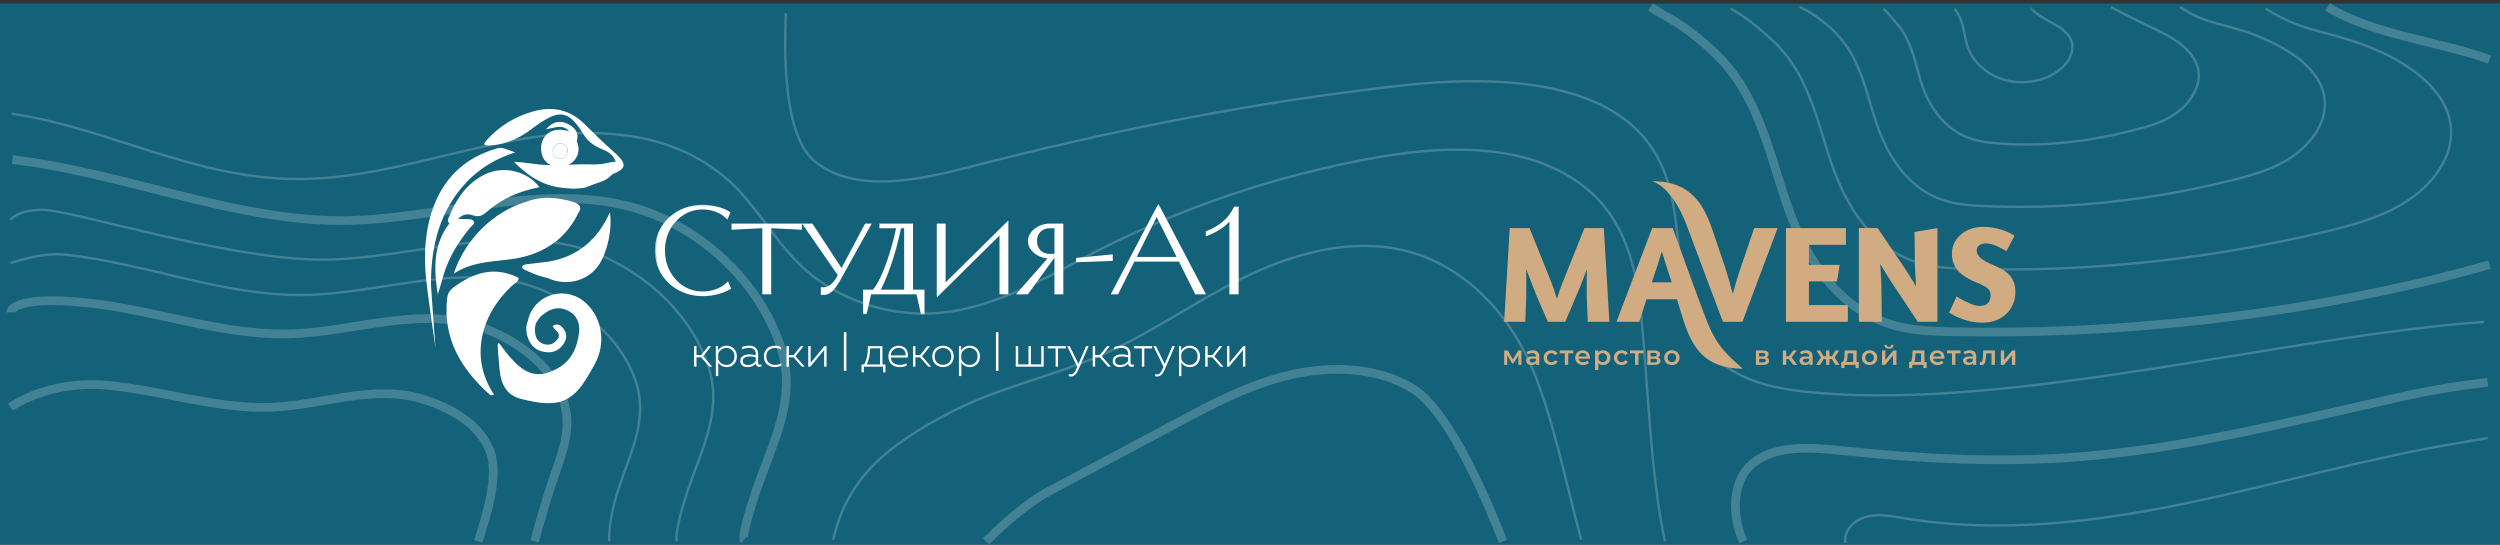 <?xml version="1.0" encoding="UTF-8"?> <svg xmlns="http://www.w3.org/2000/svg" width="716" height="156" viewBox="0 0 716 156" fill="none"><rect x="0" y="0" width="716" height="156" fill="#333333" stroke="none"/><rect y="1" width="716" height="155" fill="#14617A"></rect><path d="M225.07 3.822C224.61 14.815 224.223 39.013 233.558 46.391C244.817 55.301 262.425 51.762 276.959 47.998C317.66 37.457 359.194 29.2 401.302 24.506C427.555 21.57 459.812 22.473 473.168 42.426C486.036 61.651 474.805 90.94 494.538 105.07C501.547 110.089 510.968 111.695 519.987 112.473C576.917 117.493 654.391 96.253 711.436 92.187" stroke="white" stroke-opacity="0.2" stroke-width="0.7" stroke-miterlimit="10"></path><path d="M476.854 155.044C472.661 135.895 472.019 110.365 470.094 90.94C468.859 78.19 466.073 64.662 455.963 55.401C440.452 41.196 416.525 41.347 395.988 44.81C365.082 50.031 335.411 60.371 308.698 74.752C298.099 80.474 287.213 86.171 275.092 88.731C260.672 91.768 245.593 88.279 234.19 80.097C224.567 73.195 219.512 63.106 211.814 54.799C203.8 46.165 193 40.794 180.448 38.962C147.014 34.043 116.682 51.863 83.65 51.26C55.042 50.758 31.029 36.704 3.34 32.562" stroke="white" stroke-opacity="0.2" stroke-width="0.7" stroke-miterlimit="10"></path><path d="M452.875 154.589C448.768 139.706 444.415 117.318 437.779 103.163C431.144 88.983 418.966 75.731 402.048 71.716C386.508 68.026 369.906 72.744 355.889 79.671C341.872 86.573 329.32 95.684 314.901 101.908C300.97 107.931 285.488 111.144 272.161 118.121C254.18 127.533 242.76 136.619 238.624 154.589" stroke="white" stroke-opacity="0.2" stroke-width="0.7" stroke-miterlimit="10"></path><path d="M430.46 155.044C426.151 144.152 415.32 117.819 404.491 111.218C394.553 105.17 381.283 104.643 369.593 107.353C357.902 110.064 347.361 115.636 337.049 121.157C324.698 127.733 312.376 134.308 300.025 140.909C294.309 143.946 286.779 150.602 282.413 155.044" stroke="white" stroke-opacity="0.2" stroke-width="2.5" stroke-miterlimit="10"></path><path d="M666.605 2C679.638 9.953 698.237 11.761 713 17.031M713 75.789C713 75.789 702.353 78.868 691.409 81.378C648.295 91.291 603.573 95.884 558.994 95.006C553.508 94.906 547.907 94.705 542.679 93.249C525.646 88.606 516.484 72.619 511.457 57.661C506.43 42.702 503.127 26.389 490.949 14.995C481.786 6.436 477.535 5.188 472.685 2" stroke="white" stroke-opacity="0.2" stroke-width="2.5" stroke-miterlimit="10"></path><path d="M648.881 2.456C658.963 8.931 665.586 8.595 677.133 12.912C687.014 16.601 697.038 22.775 700.629 31.308C701.404 33.14 701.864 35.073 701.979 37.106C702.41 45.187 696.694 52.867 689.226 57.686C682.16 62.228 673.629 64.563 665.184 66.545C631.894 74.376 597.225 78.09 562.814 76.986C558.391 76.835 553.938 76.559 549.716 75.329C536.073 71.389 528.547 58.665 524.468 46.618C521.481 37.783 519.384 28.322 514.616 20.265C512.921 17.379 510.882 14.694 508.355 12.259C501.174 5.282 495.621 2.456 495.621 2.456" stroke="white" stroke-opacity="0.2" stroke-width="0.7" stroke-miterlimit="10"></path><path d="M624.381 2C631.447 6.969 637.983 6.863 646.342 10.226C653.954 13.288 661.91 17.931 664.782 24.632C665.385 26.062 665.759 27.568 665.845 29.149C666.161 35.449 661.709 41.498 655.878 45.287C650.909 48.5 644.906 50.231 638.96 51.687C615.522 57.46 590.906 60.245 566.635 58.94C563.303 58.765 559.942 58.388 556.782 57.409C546.557 54.172 540.611 44.735 537.509 35.575C535.24 28.899 533.804 21.796 530.357 15.647C529.122 13.463 527.657 11.405 525.819 9.523C520.62 4.152 515.431 2 515.431 2" stroke="white" stroke-opacity="0.2" stroke-width="0.7" stroke-miterlimit="10"></path><path d="M604.571 2C604.571 2 610.466 5.182 615.607 7.566C620.95 10.025 626.838 13.112 628.964 17.981C629.423 19.01 629.682 20.115 629.711 21.219C629.912 25.736 626.723 30.154 622.53 32.914C619.629 34.822 616.182 35.926 612.706 36.855C599.12 40.544 584.529 42.301 570.426 40.92C568.156 40.695 565.916 40.268 563.819 39.49C556.983 36.98 552.675 30.781 550.549 24.532C549.027 20.039 548.222 15.246 546.097 11.029C545.321 9.523 544.402 8.118 543.282 6.788C540.065 2.998 539.41 2.455 539.41 2.455" stroke="white" stroke-opacity="0.2" stroke-width="0.7" stroke-miterlimit="10"></path><path d="M581.887 2.456C581.887 2.456 581.054 2.446 584.816 4.88C587.832 6.813 591.71 8.243 593.089 11.305C594.554 14.568 592.313 18.357 589.154 20.541C585.017 23.377 579.244 24.306 574.217 22.9C569.191 21.52 565.083 17.881 563.561 13.463C562.757 11.154 562.642 8.67 561.809 6.361C560.66 3.199 559.74 2.456 559.74 2.456" stroke="white" stroke-opacity="0.2" stroke-width="0.7" stroke-miterlimit="10"></path><path d="M712.479 109.496C712.479 109.496 701.375 110.616 688.765 113.402C657.313 120.404 625.947 128.661 593.605 130.97C571.631 132.551 549.514 131.347 527.656 129.063C518.895 128.134 508.9 127.356 502.293 132.476C495.744 137.546 496.024 147.967 499.27 155.045" stroke="white" stroke-opacity="0.2" stroke-width="2.5" stroke-miterlimit="10"></path><path d="M712.478 125.438C712.478 125.438 711.141 125.725 705.11 126.704C678.339 131.071 652.431 138.701 625.948 144.172C599.465 149.643 571.776 152.906 545.034 148.363C540.984 147.685 536.532 146.857 532.913 148.589C527.714 151.074 528.462 155.5 528.462 155.5" stroke="white" stroke-opacity="0.2" stroke-width="0.7" stroke-miterlimit="10"></path><path d="M213.08 154.589C213.08 154.589 212.072 153.784 216.667 140.307C221.694 125.625 228.703 113.603 223.216 98.218C218.219 84.163 207.332 71.69 192.913 64.035C162.782 48.048 127.74 63.784 95.57 63.157C65.238 62.58 33.681 49.14 3.521 45.727" stroke="white" stroke-opacity="0.2" stroke-width="2.5" stroke-miterlimit="10"></path><path d="M193.793 155.044C193.793 155.044 193 152.278 196.992 140.432C201.329 127.632 207.333 116.991 202.45 103.639C197.854 91.241 187.686 80.75 174.846 74.4C148.708 61.425 118.865 74.626 91.204 74.35C64.52 74.074 20.21 60.095 12.387 60.095C4.564 60.095 3 63.036 3 63.036" stroke="white" stroke-opacity="0.2" stroke-width="0.7" stroke-miterlimit="10"></path><path d="M174.505 155.045C174.505 155.045 173.928 149.693 177.317 139.478C180.965 128.561 185.992 119.275 181.655 108.006C177.547 97.264 168.011 88.781 156.78 83.712C134.692 73.748 109.99 84.213 86.81 84.49C63.803 84.741 41.599 75.379 18.621 72.92C11.862 72.196 3 75.334 3 75.334" stroke="white" stroke-opacity="0.2" stroke-width="0.7" stroke-miterlimit="10"></path><path d="M153.132 155.044C153.132 155.044 154.855 148.187 157.641 139.579C160.6 130.544 164.592 122.613 160.887 113.402C157.21 104.291 148.421 97.816 138.741 94.052C120.732 87.049 101.142 95.306 82.472 95.633C63.112 95.984 44.27 88.731 24.91 86.723C3.081 84.439 3 89.454 3 89.454" stroke="white" stroke-opacity="0.2" stroke-width="2.5" stroke-miterlimit="10"></path><path d="M136.972 155.044C139.241 147.867 143.252 135.789 140.122 128.611C136.876 121.157 128.862 116.64 120.705 114.205C106.889 110.089 92.297 115.987 78.108 116.615C62.367 117.292 46.943 111.921 31.174 110.39C13.768 108.659 3 116.615 3 116.615" stroke="white" stroke-opacity="0.2" stroke-width="2.5" stroke-miterlimit="10"></path><g clip-path="url(#clip0_2104_168)"><mask id="mask0_2104_168" style="mask-type:luminance" maskUnits="userSpaceOnUse" x="111" y="26" width="247" height="107"><path d="M358 26H111V133H358V26Z" fill="white"></path></mask><g mask="url(#mask0_2104_168)"><path d="M201.275 84.409C198.81 84.409 196.552 83.853 194.501 82.742C192.473 81.63 190.872 80.114 189.697 78.192C188.544 76.248 187.968 74.095 187.968 71.733C187.968 69.372 188.544 67.23 189.697 65.309C190.872 63.364 192.473 61.836 194.501 60.725C196.552 59.614 198.81 59.058 201.275 59.058C202.612 59.058 203.948 59.232 205.285 59.579C206.621 59.903 207.762 60.366 208.706 60.968L208.188 62.184C207.335 61.35 206.31 60.713 205.112 60.274C203.913 59.811 202.635 59.579 201.275 59.579C199.178 59.579 197.277 60.123 195.572 61.211C193.867 62.276 192.519 63.735 191.528 65.587C190.537 67.439 190.042 69.488 190.042 71.733C190.042 73.979 190.537 76.028 191.528 77.88C192.519 79.732 193.867 81.202 195.572 82.29C197.277 83.355 199.178 83.888 201.275 83.888C202.658 83.888 203.971 83.656 205.215 83.193C206.483 82.73 207.531 82.093 208.361 81.283L208.879 82.499C207.934 83.077 206.771 83.54 205.388 83.888C204.029 84.235 202.658 84.409 201.275 84.409ZM220.459 83.888H218.731V64.962H217.867L209.917 65.379V64.441H229.273V65.379L221.323 64.962H220.459V83.888ZM248.004 64.441H248.972L240.504 79.686C239.652 81.237 238.869 82.36 238.155 83.054C237.463 83.726 236.725 84.061 235.942 84.061H235.493V82.672H235.942C236.633 82.672 237.336 82.406 238.05 81.873C238.788 81.341 239.433 80.566 239.986 79.547L240.401 78.748L230.481 64.441H232.451L241.058 77.567L248.004 64.441ZM261.085 83.367H264.369V89.618H264.093L262.814 83.888H249.162L247.883 89.618H247.606V83.367H250.198C250.866 82.672 251.615 81.468 252.445 79.755C253.274 78.042 254.104 75.912 254.934 73.365C255.763 70.819 256.5 68.017 257.145 64.962H252.272V64.441H261.085V83.367ZM259.357 83.367V64.962H257.733C256.834 69.245 255.786 73.053 254.588 76.387C253.39 79.697 252.387 82.024 251.581 83.367H259.357ZM286.662 66.49L268.689 84.235V64.441H270.417V81.839L288.391 64.094V83.888H286.662V66.49ZM291.864 83.888L300.884 73.643H300.677C299.663 73.643 298.707 73.435 297.807 73.018C296.909 72.602 296.183 72.046 295.63 71.351C295.077 70.634 294.801 69.858 294.801 69.025C294.801 68.215 295.077 67.462 295.63 66.767C296.183 66.05 296.909 65.483 297.807 65.066C298.707 64.649 299.663 64.441 300.677 64.441H304.133V83.888H302.405V64.962H300.677C299.479 64.962 298.499 65.332 297.739 66.073C296.979 66.814 296.598 67.797 296.598 69.025C296.598 70.275 296.979 71.27 297.739 72.011C298.499 72.752 299.479 73.122 300.677 73.122H301.991L294.179 83.888H291.864ZM318.289 74.338L308.611 74.685V74.234L318.289 73.296V74.338ZM344.715 83.888H342.572L337.907 74.511H324.634L319.968 83.888H318.792L331.754 59.232L344.715 83.888ZM331.27 61.246L324.91 73.991H337.629L331.27 61.246ZM352.5 62.357C351.74 63.399 350.737 64.337 349.493 65.17C348.272 65.98 347.028 66.617 345.76 67.08V66.524C347.35 65.946 348.848 65.089 350.253 63.954C351.681 62.82 352.833 61.362 353.709 59.579H354.401V83.888H352.5V62.357Z" fill="white"></path><mask id="mask1_2104_168" style="mask-type:luminance" maskUnits="userSpaceOnUse" x="187" y="58" width="168" height="33"><path d="M354.929 58.306H187.531V90.062H354.929V58.306Z" fill="white"></path><path d="M201.275 84.409C198.81 84.409 196.552 83.853 194.501 82.742C192.473 81.63 190.872 80.114 189.697 78.192C188.544 76.248 187.968 74.095 187.968 71.733C187.968 69.372 188.544 67.23 189.697 65.309C190.872 63.364 192.473 61.836 194.501 60.725C196.552 59.614 198.81 59.058 201.275 59.058C202.612 59.058 203.948 59.232 205.285 59.579C206.621 59.903 207.762 60.366 208.706 60.968L208.188 62.184C207.335 61.35 206.31 60.713 205.112 60.274C203.913 59.811 202.635 59.579 201.275 59.579C199.178 59.579 197.277 60.123 195.572 61.211C193.867 62.276 192.519 63.735 191.528 65.587C190.537 67.439 190.042 69.488 190.042 71.733C190.042 73.979 190.537 76.028 191.528 77.88C192.519 79.732 193.867 81.202 195.572 82.29C197.277 83.355 199.178 83.888 201.275 83.888C202.658 83.888 203.971 83.656 205.215 83.193C206.483 82.73 207.531 82.093 208.361 81.283L208.879 82.499C207.934 83.077 206.771 83.54 205.388 83.888C204.029 84.235 202.658 84.409 201.275 84.409ZM220.459 83.888H218.731V64.962H217.867L209.917 65.379V64.441H229.273V65.379L221.323 64.962H220.459V83.888ZM248.004 64.441H248.972L240.504 79.686C239.652 81.237 238.869 82.36 238.155 83.054C237.463 83.726 236.725 84.061 235.942 84.061H235.493V82.672H235.942C236.633 82.672 237.336 82.406 238.05 81.873C238.788 81.341 239.433 80.566 239.986 79.547L240.401 78.748L230.481 64.441H232.451L241.058 77.567L248.004 64.441ZM261.085 83.367H264.369V89.618H264.093L262.814 83.888H249.162L247.883 89.618H247.606V83.367H250.198C250.866 82.672 251.615 81.468 252.445 79.755C253.274 78.042 254.104 75.912 254.934 73.365C255.763 70.819 256.5 68.017 257.145 64.962H252.272V64.441H261.085V83.367ZM259.357 83.367V64.962H257.733C256.834 69.245 255.786 73.053 254.588 76.387C253.39 79.697 252.387 82.024 251.581 83.367H259.357ZM286.662 66.49L268.689 84.235V64.441H270.417V81.839L288.391 64.094V83.888H286.662V66.49ZM291.864 83.888L300.884 73.643H300.677C299.663 73.643 298.707 73.435 297.807 73.018C296.909 72.602 296.183 72.046 295.63 71.351C295.077 70.634 294.801 69.858 294.801 69.025C294.801 68.215 295.077 67.462 295.63 66.767C296.183 66.05 296.909 65.483 297.807 65.066C298.707 64.649 299.663 64.441 300.677 64.441H304.133V83.888H302.405V64.962H300.677C299.479 64.962 298.499 65.332 297.739 66.073C296.979 66.814 296.598 67.797 296.598 69.025C296.598 70.275 296.979 71.27 297.739 72.011C298.499 72.752 299.479 73.122 300.677 73.122H301.991L294.179 83.888H291.864ZM318.289 74.338L308.611 74.685V74.234L318.289 73.296V74.338ZM344.715 83.888H342.572L337.907 74.511H324.634L319.968 83.888H318.792L331.754 59.232L344.715 83.888ZM331.27 61.246L324.91 73.991H337.629L331.27 61.246ZM352.5 62.357C351.74 63.399 350.737 64.337 349.493 65.17C348.272 65.98 347.028 66.617 345.76 67.08V66.524C347.35 65.946 348.848 65.089 350.253 63.954C351.681 62.82 352.833 61.362 353.709 59.579H354.401V83.888H352.5V62.357Z" fill="black"></path></mask><g mask="url(#mask1_2104_168)"><path d="M194.501 82.742L194.306 83.1L194.308 83.101L194.501 82.742ZM189.696 78.192L189.348 78.401L189.349 78.403L189.351 78.406L189.696 78.192ZM189.696 65.309L189.349 65.097L189.349 65.099L189.696 65.309ZM194.501 60.725L194.308 60.366L194.306 60.367L194.501 60.725ZM205.284 59.579L205.183 59.974L205.186 59.975L205.189 59.975L205.284 59.579ZM208.706 60.968L209.079 61.129L209.215 60.81L208.923 60.624L208.706 60.968ZM208.188 62.184L207.905 62.476L208.328 62.889L208.561 62.344L208.188 62.184ZM205.111 60.274L204.966 60.654L204.969 60.655L204.972 60.657L205.111 60.274ZM195.572 61.211L195.786 61.557L195.79 61.555L195.572 61.211ZM195.572 82.29L195.355 82.635L195.358 82.636L195.572 82.29ZM205.215 83.193L205.077 82.81L205.074 82.811L205.215 83.193ZM208.36 81.283L208.733 81.123L208.501 80.577L208.078 80.991L208.36 81.283ZM208.879 82.499L209.09 82.847L209.39 82.663L209.252 82.338L208.879 82.499ZM205.388 83.888L205.29 83.492L205.288 83.493L205.388 83.888ZM201.275 84.001C198.873 84.001 196.681 83.46 194.693 82.383L194.308 83.101C196.421 84.246 198.746 84.816 201.275 84.816V84.001ZM194.695 82.384C192.728 81.306 191.179 79.838 190.042 77.979L189.351 78.406C190.564 80.39 192.218 81.955 194.306 83.1L194.695 82.384ZM190.045 77.984C188.932 76.105 188.374 74.025 188.374 71.733H187.562C187.562 74.165 188.157 76.391 189.348 78.401L190.045 77.984ZM188.374 71.733C188.374 69.442 188.932 67.374 190.044 65.519L189.349 65.099C188.157 67.087 187.562 69.302 187.562 71.733H188.374ZM190.043 65.521C191.18 63.638 192.729 62.16 194.695 61.083L194.306 60.367C192.217 61.512 190.562 63.09 189.349 65.097L190.043 65.521ZM194.693 61.084C196.681 60.007 198.873 59.466 201.275 59.466V58.65C198.746 58.65 196.421 59.221 194.308 60.366L194.693 61.084ZM201.275 59.466C202.576 59.466 203.879 59.635 205.183 59.974L205.386 59.184C204.018 58.829 202.647 58.65 201.275 58.65V59.466ZM205.189 59.975C206.492 60.291 207.589 60.739 208.489 61.312L208.923 60.624C207.933 59.993 206.75 59.515 205.38 59.183L205.189 59.975ZM208.333 60.807L207.815 62.023L208.561 62.344L209.079 61.129L208.333 60.807ZM208.47 61.891C207.574 61.015 206.499 60.349 205.251 59.891L204.972 60.657C206.121 61.078 207.096 61.685 207.905 62.476L208.47 61.891ZM205.257 59.893C204.01 59.411 202.681 59.171 201.275 59.171V59.987C202.588 59.987 203.817 60.21 204.966 60.654L205.257 59.893ZM201.275 59.171C199.104 59.171 197.127 59.736 195.355 60.867L195.79 61.555C197.427 60.51 199.252 59.987 201.275 59.987V59.171ZM195.358 60.865C193.59 61.969 192.194 63.482 191.171 65.394L191.886 65.78C192.844 63.988 194.144 62.583 195.786 61.557L195.358 60.865ZM191.171 65.394C190.146 67.309 189.636 69.425 189.636 71.733H190.448C190.448 69.55 190.929 67.569 191.886 65.78L191.171 65.394ZM189.636 71.733C189.636 74.042 190.146 76.158 191.171 78.073L191.886 77.687C190.929 75.898 190.448 73.916 190.448 71.733H189.636ZM191.171 78.073C192.193 79.984 193.589 81.507 195.355 82.635L195.79 81.946C194.145 80.897 192.845 79.48 191.886 77.687L191.171 78.073ZM195.358 82.636C197.13 83.744 199.106 84.296 201.275 84.296V83.48C199.25 83.48 197.424 82.967 195.786 81.944L195.358 82.636ZM201.275 84.296C202.703 84.296 204.065 84.056 205.356 83.575L205.074 82.811C203.877 83.256 202.612 83.48 201.275 83.48V84.296ZM205.354 83.576C206.666 83.097 207.766 82.432 208.643 81.576L208.078 80.991C207.296 81.755 206.299 82.363 205.077 82.81L205.354 83.576ZM207.987 81.444L208.506 82.659L209.252 82.338L208.733 81.123L207.987 81.444ZM208.668 82.15C207.766 82.703 206.643 83.152 205.29 83.492L205.486 84.283C206.898 83.928 208.102 83.452 209.09 82.847L208.668 82.15ZM205.288 83.493C203.961 83.832 202.623 84.001 201.275 84.001V84.816C202.692 84.816 204.096 84.638 205.488 84.283L205.288 83.493ZM220.459 83.888V84.296H220.865V83.888H220.459ZM218.731 83.888H218.325V84.296H218.731V83.888ZM218.731 64.962H219.137V64.554H218.731V64.962ZM217.867 64.962V64.554H217.856L217.845 64.555L217.867 64.962ZM209.917 65.379H209.511V65.808L209.938 65.785L209.917 65.379ZM209.917 64.441V64.033H209.511V64.441H209.917ZM229.272 64.441H229.678V64.033H229.272V64.441ZM229.272 65.379L229.251 65.785L229.678 65.808V65.379H229.272ZM221.323 64.962L221.344 64.555L221.334 64.554H221.323V64.962ZM220.459 64.962V64.554H220.053V64.962H220.459ZM220.459 83.48H218.731V84.296H220.459V83.48ZM219.137 83.888V64.962H218.325V83.888H219.137ZM218.731 64.554H217.867V65.369H218.731V64.554ZM217.845 64.555L209.896 64.971L209.938 65.785L217.888 65.369L217.845 64.555ZM210.323 65.379V64.441H209.511V65.379H210.323ZM209.917 64.848H229.272V64.033H209.917V64.848ZM228.867 64.441V65.379H229.678V64.441H228.867ZM229.294 64.971L221.344 64.555L221.302 65.369L229.251 65.785L229.294 64.971ZM221.323 64.554H220.459V65.369H221.323V64.554ZM220.053 64.962V83.888H220.865V64.962H220.053ZM248.004 64.441V64.033H247.76L247.646 64.249L248.004 64.441ZM248.972 64.441L249.327 64.639L249.663 64.033H248.972V64.441ZM240.504 79.686L240.149 79.487L240.148 79.489L240.504 79.686ZM235.492 84.061H235.087V84.469H235.492V84.061ZM235.492 82.672V82.265H235.087V82.672H235.492ZM238.05 81.873L237.813 81.542L237.811 81.544L237.809 81.546L238.05 81.873ZM239.986 79.547L240.343 79.742L240.344 79.739L240.346 79.736L239.986 79.547ZM240.401 78.748L240.76 78.937L240.874 78.718L240.733 78.515L240.401 78.748ZM230.481 64.441V64.033H229.704L230.148 64.674L230.481 64.441ZM232.451 64.441L232.79 64.216L232.67 64.033H232.451V64.441ZM241.058 77.567L240.719 77.792L241.095 78.365L241.416 77.759L241.058 77.567ZM248.004 64.848H248.972V64.033H248.004V64.848ZM248.618 64.242L240.149 79.487L240.859 79.884L249.327 64.639L248.618 64.242ZM240.148 79.489C239.303 81.027 238.543 82.109 237.871 82.761L238.436 83.347C239.193 82.611 240 81.447 240.859 79.883L240.148 79.489ZM237.871 82.761C237.238 83.377 236.597 83.654 235.941 83.654V84.469C236.853 84.469 237.687 84.075 238.436 83.347L237.871 82.761ZM235.941 83.654H235.492V84.469H235.941V83.654ZM235.899 84.061V82.672H235.087V84.061H235.899ZM235.492 83.08H235.941V82.265H235.492V83.08ZM235.941 83.08C236.742 83.08 237.528 82.77 238.292 82.201L237.809 81.546C237.144 82.041 236.524 82.265 235.941 82.265V83.08ZM238.287 82.205C239.085 81.628 239.768 80.8 240.343 79.742L239.63 79.352C239.097 80.331 238.49 81.054 237.813 81.542L238.287 82.205ZM240.346 79.736L240.76 78.937L240.041 78.56L239.626 79.358L240.346 79.736ZM240.733 78.515L230.814 64.208L230.148 64.674L240.068 78.981L240.733 78.515ZM230.481 64.848H232.451V64.033H230.481V64.848ZM232.112 64.665L240.719 77.792L241.396 77.343L232.79 64.216L232.112 64.665ZM241.416 77.759L248.362 64.632L247.646 64.249L240.698 77.376L241.416 77.759ZM261.085 83.367H260.68V83.774H261.085V83.367ZM264.369 83.367H264.775V82.959H264.369V83.367ZM264.369 89.618V90.025H264.775V89.618H264.369ZM264.093 89.618L263.696 89.707L263.767 90.025H264.093V89.618ZM262.814 83.888L263.209 83.799L263.138 83.48H262.814V83.888ZM249.162 83.888V83.48H248.836L248.765 83.799L249.162 83.888ZM247.882 89.618V90.025H248.207L248.278 89.707L247.882 89.618ZM247.606 89.618H247.2V90.025H247.606V89.618ZM247.606 83.367V82.959H247.2V83.367H247.606ZM250.198 83.367V83.774H250.37L250.49 83.65L250.198 83.367ZM257.145 64.962L257.542 65.046L257.646 64.554H257.145V64.962ZM252.272 64.962H251.866V65.369H252.272V64.962ZM252.272 64.441V64.033H251.866V64.441H252.272ZM261.085 64.441H261.491V64.033H261.085V64.441ZM259.357 83.367V83.774H259.764V83.367H259.357ZM259.357 64.962H259.764V64.554H259.357V64.962ZM257.732 64.962V64.554H257.404L257.336 64.877L257.732 64.962ZM254.588 76.387L254.968 76.526L254.969 76.525L254.588 76.387ZM251.581 83.367L251.233 83.156L250.861 83.774H251.581V83.367ZM261.085 83.774H264.369V82.959H261.085V83.774ZM263.963 83.367V89.618H264.775V83.367H263.963ZM264.369 89.21H264.093V90.025H264.369V89.21ZM264.488 89.528L263.209 83.799L262.418 83.977L263.696 89.707L264.488 89.528ZM262.814 83.48H249.162V84.296H262.814V83.48ZM248.765 83.799L247.486 89.528L248.278 89.707L249.557 83.977L248.765 83.799ZM247.882 89.21H247.606V90.025H247.882V89.21ZM248.012 89.618V83.367H247.2V89.618H248.012ZM247.606 83.774H250.198V82.959H247.606V83.774ZM250.49 83.65C251.204 82.908 251.976 81.655 252.809 79.933L252.08 79.577C251.254 81.281 250.528 82.437 249.906 83.083L250.49 83.65ZM252.809 79.933C253.649 78.199 254.486 76.05 255.319 73.492L254.547 73.239C253.722 75.774 252.899 77.885 252.08 79.577L252.809 79.933ZM255.319 73.492C256.154 70.93 256.895 68.114 257.542 65.046L256.748 64.877C256.106 67.921 255.371 70.708 254.547 73.239L255.319 73.492ZM257.145 64.554H252.272V65.369H257.145V64.554ZM252.678 64.962V64.441H251.866V64.962H252.678ZM252.272 64.848H261.085V64.033H252.272V64.848ZM260.68 64.441V83.367H261.491V64.441H260.68ZM259.764 83.367V64.962H258.952V83.367H259.764ZM259.357 64.554H257.732V65.369H259.357V64.554ZM257.336 64.877C256.44 69.146 255.396 72.936 254.206 76.248L254.969 76.525C256.175 73.17 257.228 69.343 258.13 65.046L257.336 64.877ZM254.206 76.248C253.009 79.557 252.018 81.85 251.233 83.156L251.928 83.577C252.757 82.198 253.77 79.839 254.968 76.526L254.206 76.248ZM251.581 83.774H259.357V82.959H251.581V83.774ZM286.662 66.49H287.068V65.517L286.378 66.199L286.662 66.49ZM268.689 84.235H268.284V85.207L268.974 84.526L268.689 84.235ZM268.689 64.441V64.033H268.284V64.441H268.689ZM270.417 64.441H270.824V64.033H270.417V64.441ZM270.417 81.839H270.012V82.811L270.702 82.13L270.417 81.839ZM288.39 64.094H288.796V63.121L288.106 63.803L288.39 64.094ZM288.39 83.888V84.296H288.796V83.888H288.39ZM286.662 83.888H286.257V84.296H286.662V83.888ZM286.378 66.199L268.405 83.944L268.974 84.526L286.947 66.781L286.378 66.199ZM269.095 84.235V64.441H268.284V84.235H269.095ZM268.689 64.848H270.417V64.033H268.689V64.848ZM270.012 64.441V81.839H270.824V64.441H270.012ZM270.702 82.13L288.675 64.384L288.106 63.803L270.133 81.548L270.702 82.13ZM287.984 64.094V83.888H288.796V64.094H287.984ZM288.39 83.48H286.662V84.296H288.39V83.48ZM287.068 83.888V66.49H286.257V83.888H287.068ZM291.863 83.888L291.559 83.617L290.962 84.296H291.863V83.888ZM300.883 73.643L301.188 73.913L301.785 73.236H300.883V73.643ZM295.63 71.351L295.309 71.601L295.311 71.604L295.314 71.606L295.63 71.351ZM295.63 66.767L295.947 67.022L295.949 67.02L295.951 67.017L295.63 66.767ZM304.133 64.441H304.539V64.033H304.133V64.441ZM304.133 83.888V84.296H304.539V83.888H304.133ZM302.405 83.888H301.998V84.296H302.405V83.888ZM302.405 64.962H302.81V64.554H302.405V64.962ZM301.99 73.122L302.317 73.362L302.788 72.715H301.99V73.122ZM294.178 83.888V84.296H294.385L294.506 84.128L294.178 83.888ZM292.167 84.158L301.188 73.913L300.58 73.373L291.559 83.617L292.167 84.158ZM300.883 73.236H300.677V74.051H300.883V73.236ZM300.677 73.236C299.72 73.236 298.822 73.039 297.978 72.648L297.638 73.388C298.591 73.83 299.606 74.051 300.677 74.051V73.236ZM297.978 72.648C297.129 72.255 296.456 71.736 295.947 71.097L295.314 71.606C295.91 72.356 296.689 72.948 297.638 73.388L297.978 72.648ZM295.951 71.102C295.448 70.449 295.207 69.76 295.207 69.025H294.395C294.395 69.957 294.706 70.819 295.309 71.601L295.951 71.102ZM295.207 69.025C295.207 68.316 295.446 67.652 295.947 67.022L295.314 66.513C294.708 67.272 294.395 68.112 294.395 69.025H295.207ZM295.951 67.017C296.461 66.356 297.132 65.828 297.978 65.436L297.638 64.696C296.686 65.137 295.906 65.744 295.309 66.518L295.951 67.017ZM297.978 65.436C298.822 65.044 299.72 64.848 300.677 64.848V64.033C299.606 64.033 298.591 64.254 297.638 64.696L297.978 65.436ZM300.677 64.848H304.133V64.033H300.677V64.848ZM303.727 64.441V83.888H304.539V64.441H303.727ZM304.133 83.48H302.405V84.296H304.133V83.48ZM302.81 83.888V64.962H301.998V83.888H302.81ZM302.405 64.554H300.677V65.369H302.405V64.554ZM300.677 64.554C299.388 64.554 298.302 64.956 297.456 65.78L298.02 66.365C298.695 65.708 299.569 65.369 300.677 65.369V64.554ZM297.456 65.78C296.605 66.61 296.193 67.706 296.193 69.025H297.003C297.003 67.889 297.351 67.018 298.02 66.365L297.456 65.78ZM296.193 69.025C296.193 70.364 296.604 71.473 297.456 72.304L298.02 71.719C297.354 71.068 297.003 70.185 297.003 69.025H296.193ZM297.456 72.304C298.302 73.128 299.388 73.53 300.677 73.53V72.715C299.569 72.715 298.695 72.376 298.02 71.719L297.456 72.304ZM300.677 73.53H301.99V72.715H300.677V73.53ZM301.661 72.882L293.851 83.647L294.506 84.128L302.317 73.362L301.661 72.882ZM294.178 83.48H291.863V84.296H294.178V83.48ZM318.289 74.338L318.304 74.745L318.694 74.731V74.338H318.289ZM308.611 74.685H308.206V75.108L308.626 75.093L308.611 74.685ZM308.611 74.234L308.572 73.828L308.206 73.863V74.234H308.611ZM318.289 73.296H318.694V72.847L318.25 72.89L318.289 73.296ZM318.274 73.93L308.597 74.278L308.626 75.093L318.304 74.745L318.274 73.93ZM309.016 74.685V74.234H308.206V74.685H309.016ZM308.65 74.64L318.327 73.702L318.25 72.89L308.572 73.828L308.65 74.64ZM317.883 73.296V74.338H318.694V73.296H317.883ZM344.715 83.888V84.296H345.388L345.074 83.697L344.715 83.888ZM342.571 83.888L342.209 84.07L342.321 84.296H342.571V83.888ZM337.905 74.511L338.269 74.329L338.157 74.104H337.905V74.511ZM324.634 74.511V74.104H324.382L324.271 74.329L324.634 74.511ZM319.968 83.888V84.296H320.218L320.33 84.07L319.968 83.888ZM318.792 83.888L318.434 83.697L318.12 84.296H318.792V83.888ZM331.754 59.232L332.112 59.041L331.754 58.359L331.395 59.041L331.754 59.232ZM331.27 61.246L331.633 61.063L331.27 60.336L330.907 61.063L331.27 61.246ZM324.91 73.991L324.547 73.808L324.253 74.398H324.91V73.991ZM337.629 73.991V74.398H338.287L337.992 73.808L337.629 73.991ZM344.715 83.48H342.571V84.296H344.715V83.48ZM342.935 83.705L338.269 74.329L337.543 74.694L342.209 84.07L342.935 83.705ZM337.905 74.104H324.634V74.919H337.905V74.104ZM324.271 74.329L319.605 83.705L320.33 84.07L324.996 74.694L324.271 74.329ZM319.968 83.48H318.792V84.296H319.968V83.48ZM319.151 84.078L332.112 59.422L331.395 59.041L318.434 83.697L319.151 84.078ZM331.395 59.422L344.355 84.078L345.074 83.697L332.112 59.041L331.395 59.422ZM330.907 61.063L324.547 73.808L325.272 74.173L331.633 61.429L330.907 61.063ZM324.91 74.398H337.629V73.583H324.91V74.398ZM337.992 73.808L331.633 61.063L330.907 61.429L337.267 74.173L337.992 73.808ZM352.5 62.357H352.905V61.112L352.172 62.116L352.5 62.357ZM349.493 65.17L349.716 65.51L349.718 65.509L349.493 65.17ZM345.76 67.08H345.354V67.662L345.898 67.463L345.76 67.08ZM345.76 66.524L345.622 66.141L345.354 66.239V66.524H345.76ZM350.253 63.954L350.002 63.635L349.999 63.637L350.253 63.954ZM353.709 59.579V59.171H353.457L353.345 59.399L353.709 59.579ZM354.4 59.579H354.807V59.171H354.4V59.579ZM354.4 83.888V84.296H354.807V83.888H354.4ZM352.5 83.888H352.093V84.296H352.5V83.888ZM352.172 62.116C351.444 63.114 350.479 64.019 349.267 64.831L349.718 65.509C350.995 64.654 352.034 63.684 352.826 62.598L352.172 62.116ZM349.27 64.83C348.072 65.624 346.856 66.246 345.621 66.697L345.898 67.463C347.198 66.988 348.47 66.337 349.716 65.51L349.27 64.83ZM346.165 67.08V66.524H345.354V67.08H346.165ZM345.898 66.908C347.533 66.313 349.069 65.433 350.507 64.272L349.999 63.637C348.626 64.745 347.167 65.579 345.622 66.141L345.898 66.908ZM350.505 64.274C351.984 63.099 353.173 61.592 354.073 59.76L353.345 59.399C352.494 61.132 351.379 62.541 350.002 63.635L350.505 64.274ZM353.709 59.987H354.4V59.171H353.709V59.987ZM353.995 59.579V83.888H354.807V59.579H353.995ZM354.4 83.48H352.5V84.296H354.4V83.48ZM352.905 83.888V62.357H352.093V83.888H352.905Z" fill="white"></path></g><path d="M199.479 105.01H198.785V99.139H199.479V101.683H200.83L202.875 99.139H203.678L201.378 102.026L203.983 105.01H203.167L200.793 102.332H199.479V105.01ZM205.635 100.35C206.251 99.454 207.083 99.005 208.13 99.005C208.966 99.005 209.66 99.294 210.212 99.873C210.764 100.444 211.04 101.178 211.04 102.075C211.04 102.972 210.764 103.71 210.212 104.289C209.66 104.859 208.966 105.145 208.13 105.145C207.587 105.145 207.108 105.026 206.694 104.79C206.28 104.545 205.951 104.24 205.708 103.873V107.701H205.014V99.139H205.635V100.35ZM210.346 102.075C210.346 101.341 210.126 100.754 209.688 100.314C209.25 99.865 208.702 99.641 208.045 99.641C207.501 99.641 207.018 99.8 206.596 100.118C206.174 100.428 205.874 100.815 205.696 101.28V102.87C205.874 103.335 206.174 103.726 206.596 104.044C207.018 104.354 207.501 104.509 208.045 104.509C208.711 104.509 209.258 104.289 209.688 103.848C210.126 103.408 210.346 102.817 210.346 102.075ZM217.128 103.946C217.128 104.289 217.303 104.46 217.651 104.46C217.781 104.46 217.932 104.431 218.102 104.374V104.937C217.883 105.018 217.672 105.059 217.469 105.059C216.852 105.059 216.515 104.757 216.459 104.154C215.85 104.815 215.051 105.145 214.061 105.145C213.5 105.145 213.022 104.998 212.624 104.704C212.227 104.403 212.028 103.971 212.028 103.408C212.028 102.739 212.279 102.254 212.782 101.953C213.285 101.643 213.894 101.488 214.608 101.488C215.233 101.488 215.846 101.574 216.446 101.745V101.353C216.446 100.831 216.284 100.416 215.96 100.106C215.635 99.796 215.176 99.641 214.584 99.641C213.837 99.641 213.139 99.78 212.49 100.057V99.372C213.18 99.127 213.902 99.005 214.657 99.005C215.436 99.005 216.041 99.217 216.471 99.641C216.909 100.065 217.128 100.664 217.128 101.439V103.946ZM212.734 103.371C212.734 103.755 212.876 104.048 213.16 104.252C213.444 104.448 213.789 104.545 214.194 104.545C214.641 104.545 215.063 104.448 215.46 104.252C215.858 104.048 216.187 103.763 216.446 103.396V102.319C215.83 102.156 215.249 102.075 214.706 102.075C214.154 102.075 213.687 102.181 213.306 102.393C212.924 102.597 212.734 102.923 212.734 103.371ZM218.782 102.112C218.782 101.427 218.941 100.844 219.257 100.363C219.582 99.873 219.975 99.527 220.438 99.323C220.9 99.111 221.399 99.005 221.935 99.005C222.649 99.005 223.238 99.164 223.701 99.482V100.155C223.246 99.812 222.686 99.641 222.021 99.641C221.323 99.641 220.722 99.849 220.219 100.265C219.724 100.681 219.476 101.292 219.476 102.099C219.476 102.874 219.716 103.469 220.194 103.885C220.681 104.301 221.266 104.509 221.947 104.509C222.621 104.509 223.226 104.35 223.761 104.032V104.729C223.209 105.006 222.572 105.145 221.85 105.145C221.022 105.145 220.304 104.884 219.695 104.362C219.087 103.84 218.782 103.09 218.782 102.112ZM225.941 105.01H225.247V99.139H225.941V101.683H227.292L229.337 99.139H230.141L227.839 102.026L230.445 105.01H229.629L227.255 102.332H225.941V105.01ZM232.073 105.01H231.476V99.139H232.17V103.897L236.126 99.139H236.722V105.01H236.041V100.252L232.073 105.01ZM242.404 106.233H241.686V95.103H242.404V106.233ZM247.406 106.637H246.737V104.387H247.504C247.878 103.669 248.149 102.903 248.32 102.087C248.489 101.264 248.571 100.281 248.564 99.139H252.738V104.387H253.59V106.637H252.909V105.01H247.406V106.637ZM249.22 99.763C249.196 101.524 248.871 103.065 248.246 104.387H252.056V99.763H249.22ZM254.433 102.075C254.433 101.121 254.722 100.371 255.298 99.825C255.883 99.278 256.556 99.005 257.319 99.005C257.749 99.005 258.135 99.074 258.475 99.213C258.816 99.343 259.088 99.523 259.291 99.751C259.502 99.979 259.676 100.24 259.814 100.534C259.953 100.827 260.026 101.133 260.033 101.451C260.05 101.761 260.033 102.075 259.985 102.393H255.127C255.169 103.094 255.436 103.624 255.931 103.983C256.426 104.333 257.031 104.509 257.745 104.509C258.475 104.509 259.113 104.35 259.656 104.032V104.717C259.128 105.002 258.459 105.145 257.648 105.145C256.73 105.145 255.963 104.884 255.347 104.362C254.739 103.84 254.433 103.078 254.433 102.075ZM259.377 101.781C259.433 101.268 259.295 100.783 258.962 100.326C258.638 99.869 258.106 99.641 257.368 99.641C256.767 99.641 256.252 99.832 255.821 100.216C255.391 100.591 255.16 101.113 255.127 101.781H259.377ZM262.174 105.01H261.481V99.139H262.174V101.683H263.526L265.571 99.139H266.375L264.074 102.026L266.679 105.01H265.863L263.489 102.332H262.174V105.01ZM267.9 104.325C267.3 103.771 266.999 103.021 266.999 102.075C266.999 101.129 267.3 100.383 267.9 99.837C268.509 99.282 269.231 99.005 270.067 99.005C270.91 99.005 271.633 99.282 272.234 99.837C272.843 100.383 273.147 101.129 273.147 102.075C273.147 103.021 272.843 103.771 272.234 104.325C271.633 104.872 270.91 105.145 270.067 105.145C269.231 105.145 268.509 104.872 267.9 104.325ZM271.771 103.836C272.225 103.404 272.453 102.817 272.453 102.075C272.453 101.333 272.225 100.746 271.771 100.314C271.317 99.882 270.752 99.665 270.078 99.665C269.405 99.665 268.837 99.882 268.374 100.314C267.921 100.746 267.693 101.333 267.693 102.075C267.693 102.817 267.921 103.404 268.374 103.836C268.837 104.268 269.405 104.484 270.078 104.484C270.752 104.484 271.317 104.268 271.771 103.836ZM275.261 100.35C275.878 99.454 276.71 99.005 277.757 99.005C278.592 99.005 279.286 99.294 279.838 99.873C280.391 100.444 280.666 101.178 280.666 102.075C280.666 102.972 280.391 103.71 279.838 104.289C279.286 104.859 278.592 105.145 277.757 105.145C277.213 105.145 276.734 105.026 276.321 104.79C275.906 104.545 275.578 104.24 275.334 103.873V107.701H274.64V99.139H275.261V100.35ZM279.972 102.075C279.972 101.341 279.753 100.754 279.315 100.314C278.877 99.865 278.329 99.641 277.671 99.641C277.128 99.641 276.645 99.8 276.223 100.118C275.801 100.428 275.501 100.815 275.323 101.28V102.87C275.501 103.335 275.801 103.726 276.223 104.044C276.645 104.354 277.128 104.509 277.671 104.509C278.337 104.509 278.885 104.289 279.315 103.848C279.753 103.408 279.972 102.817 279.972 102.075ZM285.949 106.233H285.231V95.103H285.949V106.233ZM298.912 105.01H290.915V99.139H291.609V104.362H294.567V99.139H295.261V104.362H298.218V99.139H298.912V105.01ZM303.02 105.01H302.327V99.788H300.063V99.139H305.285V99.788H303.02V105.01ZM308.863 104.24L311.042 99.139H311.772L308.815 105.977C308.27 107.216 307.573 107.836 306.721 107.836C306.526 107.836 306.319 107.811 306.1 107.762V107.151C306.279 107.2 306.457 107.224 306.636 107.224C306.976 107.224 307.272 107.102 307.524 106.857C307.784 106.612 308.019 106.233 308.23 105.72L308.522 105.035L305.65 99.139H306.38L308.863 104.24ZM313.648 105.01H312.955V99.139H313.648V101.683H315L317.045 99.139H317.848L315.548 102.026L318.152 105.01H317.337L314.963 102.332H313.648V105.01ZM323.773 103.946C323.773 104.289 323.948 104.46 324.297 104.46C324.426 104.46 324.577 104.431 324.747 104.374V104.937C324.527 105.018 324.317 105.059 324.114 105.059C323.497 105.059 323.161 104.757 323.104 104.154C322.495 104.815 321.696 105.145 320.706 105.145C320.145 105.145 319.667 104.998 319.27 104.704C318.871 104.403 318.672 103.971 318.672 103.408C318.672 102.739 318.924 102.254 319.428 101.953C319.931 101.643 320.539 101.488 321.253 101.488C321.878 101.488 322.491 101.574 323.091 101.745V101.353C323.091 100.831 322.929 100.416 322.604 100.106C322.28 99.796 321.822 99.641 321.229 99.641C320.482 99.641 319.785 99.78 319.135 100.057V99.372C319.825 99.127 320.547 99.005 321.302 99.005C322.081 99.005 322.686 99.217 323.116 99.641C323.554 100.065 323.773 100.664 323.773 101.439V103.946ZM319.378 103.371C319.378 103.755 319.521 104.048 319.805 104.252C320.089 104.448 320.434 104.545 320.839 104.545C321.286 104.545 321.708 104.448 322.106 104.252C322.503 104.048 322.832 103.763 323.091 103.396V102.319C322.475 102.156 321.895 102.075 321.351 102.075C320.799 102.075 320.333 102.181 319.951 102.393C319.569 102.597 319.378 102.923 319.378 103.371ZM327.724 105.01H327.03V99.788H324.765V99.139H329.987V99.788H327.724V105.01ZM333.565 104.24L335.744 99.139H336.475L333.517 105.977C332.974 107.216 332.275 107.836 331.423 107.836C331.229 107.836 331.021 107.811 330.802 107.762V107.151C330.981 107.2 331.159 107.224 331.338 107.224C331.679 107.224 331.975 107.102 332.227 106.857C332.486 106.612 332.722 106.233 332.932 105.72L333.225 105.035L330.352 99.139H331.083L333.565 104.24ZM338.278 100.35C338.895 99.454 339.727 99.005 340.773 99.005C341.61 99.005 342.303 99.294 342.856 99.873C343.407 100.444 343.683 101.178 343.683 102.075C343.683 102.972 343.407 103.71 342.856 104.289C342.303 104.859 341.61 105.145 340.773 105.145C340.23 105.145 339.751 105.026 339.337 104.79C338.924 104.545 338.595 104.24 338.351 103.873V107.701H337.658V99.139H338.278V100.35ZM342.989 102.075C342.989 101.341 342.771 100.754 342.332 100.314C341.894 99.865 341.346 99.641 340.689 99.641C340.144 99.641 339.662 99.8 339.24 100.118C338.817 100.428 338.518 100.815 338.339 101.28V102.87C338.518 103.335 338.817 103.726 339.24 104.044C339.662 104.354 340.144 104.509 340.689 104.509C341.354 104.509 341.902 104.289 342.332 103.848C342.771 103.408 342.989 102.817 342.989 102.075ZM345.876 105.01H345.182V99.139H345.876V101.683H347.228L349.272 99.139H350.076L347.776 102.026L350.38 105.01H349.564L347.191 102.332H345.876V105.01ZM352.008 105.01H351.412V99.139H352.106V103.897L356.061 99.139H356.658V105.01H355.976V100.252L352.008 105.01Z" fill="white"></path><path d="M158.317 42.875C158.237 44.153 158.724 45.134 160.041 45.379C161.331 45.618 162.218 45.036 162.496 43.665C162.777 42.276 162.13 41.398 160.868 41.147C159.591 40.892 158.721 41.593 158.316 42.874L158.317 42.875Z" fill="white"></path><path fill-rule="evenodd" clip-rule="evenodd" d="M175.14 42.897C179.479 46.651 179.746 48.064 175.844 49.702C175.738 49.747 175.627 49.786 175.514 49.819C175.02 50.319 174.455 50.752 174.065 51.051C174.008 51.094 173.955 51.135 173.907 51.172C173.211 51.709 172.043 52.106 170.832 52.517C170.076 52.774 169.304 53.036 168.62 53.341C167.516 53.835 166.837 53.879 165.622 53.959C165.252 53.983 164.832 54.01 164.335 54.055C163.967 54.022 163.581 53.996 163.177 53.969C159.418 53.72 154.064 53.364 147.178 46.331C148.938 46.409 150.383 46.602 151.81 46.793C153.597 47.032 155.358 47.267 157.677 47.268C156.034 46.392 155.184 45.034 154.993 43.099C154.625 39.393 157.473 35.867 163.022 37.601C161.533 35.868 159.776 36.273 157.804 36.728C157.33 36.838 156.845 36.95 156.348 37.036C158.299 34.803 160.359 34.396 162.468 35.421C164.391 36.357 165.988 37.806 165.181 40.403C166.428 43.352 165.307 45.809 162.885 47.198C162.885 47.198 165.412 47.029 168.311 47.067C168.311 47.066 168.31 47.064 168.309 47.063C168.35 47.065 168.392 47.067 168.432 47.069C168.866 47.075 169.307 47.087 169.749 47.104C172.003 47.113 173.267 46.826 174.278 46.597C175.008 46.431 175.605 46.296 176.347 46.323C175.587 44.072 173.889 43.346 172.282 42.658C172.15 42.602 172.018 42.546 171.888 42.489C169.875 41.611 168.309 40.387 167.137 38.493C162.919 31.675 160.378 31.197 153.787 35.828C153.715 35.879 153.643 35.928 153.572 35.978C153.281 36.181 152.991 36.383 152.712 36.601C149.02 39.495 144.941 41.417 140.186 41.657C138.773 41.73 138.118 41.517 139.388 40.12C143.041 36.106 147.442 33.379 152.694 31.912C158.382 30.323 163.272 31.414 167.493 35.596C167.826 35.926 168.159 36.257 168.492 36.588C170.661 38.743 172.833 40.901 175.14 42.897ZM160.869 41.146C159.592 40.892 158.722 41.593 158.317 42.874L158.318 42.874C158.236 44.153 158.726 45.134 160.042 45.379C161.332 45.618 162.219 45.035 162.497 43.665C162.778 42.275 162.131 41.397 160.869 41.146ZM139.388 60.699C138.165 61.784 137.115 62.249 135.416 61.654C133.317 60.919 132.157 61.802 131.104 62.68C131.609 62.678 132.172 62.701 132.713 62.724C133.063 62.739 133.403 62.753 133.713 62.76C133.78 62.761 133.849 62.762 133.918 62.763C134.574 62.77 135.313 62.779 135.655 63.362C136.016 63.976 135.58 64.344 135.164 64.695C135.021 64.815 134.88 64.933 134.775 65.059C132.105 68.249 129.835 71.661 128.186 75.525C127.428 77.299 126.908 79.138 126.388 80.98C126.07 82.105 125.752 83.231 125.379 84.343C124.257 77.156 123.949 70.129 128.732 63.96C128.168 63.596 128.23 63.068 128.426 62.558C130.451 57.312 133.41 52.784 138.525 50.115C143.918 47.303 150.8 48.808 154.526 53.605C148.835 54.701 143.699 56.874 139.388 60.699ZM141.482 113.001L141.473 112.988L141.48 112.984L141.482 113.001ZM141.473 112.988C133.191 100.451 139.679 87.125 148.325 80.434C148.404 80.157 148.482 79.88 148.562 79.602C141.656 76.067 135.56 78.075 129.806 82.377C128.785 83.141 128.204 84.098 128.056 85.462C126.819 96.931 131.99 105.527 140.069 112.857C140.536 113.282 140.974 113.301 141.473 112.988ZM123.426 81.29C123.448 70.312 125.914 60.277 133.67 52.124C137.517 48.081 142.174 45.347 147.554 43.647C147.139 43.502 146.729 43.347 146.331 43.196C144.789 42.612 143.417 42.093 142.538 42.469C124.157 47.457 120.211 65.445 122.175 81.067C122.219 82.281 124.713 99.58 124.713 99.58C124.713 99.58 123.424 82.106 123.426 81.29ZM156.948 79.671C161.732 81.864 167.788 80.841 171.18 76.331C173.779 72.877 175.448 65.857 174.669 60.816C171.12 68.749 165.413 73.464 157.208 74.921C157.165 75.713 157.122 76.504 157.079 77.295C157.035 78.087 156.992 78.879 156.949 79.671C157.036 78.088 157.122 76.505 157.208 74.921C156.696 74.982 156.183 75.043 155.672 75.103L155.643 75.107C153.988 75.303 152.333 75.498 150.679 75.708C149.925 75.803 148.834 76.438 150.106 77.174C150.4 77.309 150.673 77.436 150.932 77.557C152.663 78.365 153.822 78.905 156.949 79.671H156.948ZM163.086 57.51C162.479 57.351 161.87 57.219 161.258 57.114C157.292 56.321 153.942 56.511 150.363 57.91C141.281 60.706 133.208 68.524 129.941 78.376C134.187 75.579 138.773 75.084 143.342 74.591C144.41 74.476 145.477 74.361 146.538 74.216C151.347 73.562 155.596 71.937 159.068 69.241L159.097 69.276C160.157 68.416 161.08 67.537 161.92 66.589C163.148 65.223 164.236 63.673 165.168 61.931L165.204 61.851C165.478 61.361 165.751 60.849 166.025 60.311C166.586 59.212 165.675 58.407 164.529 57.94C164.167 57.832 163.811 57.731 163.459 57.636L163.086 57.51ZM167 86.129C161.07 81.622 152.504 84.817 151.164 92.017L151.138 92.068C150.634 93.177 150.64 94.395 150.86 95.508C151.416 98.326 152.998 100.359 155.991 100.821C158.557 101.218 160.531 100.205 161.772 97.873C162.519 96.468 162.161 95.17 161.291 94.034C160.572 93.094 159.596 92.528 158.286 93.335C158.449 93.8 158.817 94.18 159.178 94.552C159.865 95.26 160.524 95.939 159.674 97.129C158.791 98.365 157.568 98.951 156.094 98.616C154.195 98.184 153.306 96.813 153.216 94.935C153.184 94.249 153.25 93.268 153.508 92.52C153.633 92.342 153.753 92.158 153.874 91.975C154.233 91.427 154.592 90.879 155.067 90.463C157.143 88.647 159.464 87.618 162.278 88.8C165.153 90.007 166.15 92.484 165.841 95.202C165.341 99.61 163.607 103.488 159.342 105.696C154.71 108.095 151.409 107.57 147.647 103.943C145.915 102.272 144.716 100.639 143.919 99.552C143.295 98.702 142.917 98.186 142.72 98.248C142.417 98.344 142.545 99.814 142.872 103.552C142.922 104.133 142.978 104.77 143.038 105.463C143.39 109.576 144.712 113.095 149.241 114.253C159.213 116.8 163.709 115.783 168.479 107.55C168.642 107.268 168.807 106.987 168.973 106.706C169.655 105.545 170.34 104.382 170.895 103.162C173.642 97.13 171.958 89.898 167 86.129Z" fill="white"></path></g></g><mask id="mask2_2104_168" style="mask-type:luminance" maskUnits="userSpaceOnUse" x="407" y="3" width="194" height="152"><path d="M601 3.126H407V154.747H601V3.126Z" fill="white"></path></mask><g mask="url(#mask2_2104_168)"><path d="M437.129 82.209V79.472V77.093C437.369 77.728 437.634 78.428 437.927 79.193C438.219 79.96 438.505 80.711 438.784 81.435C439.063 82.163 439.316 82.807 439.541 83.379C439.767 83.947 439.92 84.335 440 84.548L443.309 92.163H448.289L451.678 84.189C451.811 83.874 451.997 83.428 452.236 82.86C452.475 82.292 452.728 81.678 452.993 81.017C453.259 80.355 453.518 79.678 453.771 78.977C454.023 78.276 454.256 77.648 454.468 77.093C454.468 77.754 454.462 78.538 454.448 79.452C454.435 80.362 454.428 81.276 454.428 82.186C454.428 83.096 454.435 83.963 454.448 84.787C454.462 85.608 454.482 86.266 454.508 86.771L454.747 92.166H460.924L459.332 65.312H453.794L447.578 80.781C447.365 81.282 447.106 81.963 446.801 82.824C446.495 83.684 446.196 84.601 445.904 85.581C445.611 84.578 445.312 83.644 445.01 82.784C444.704 81.927 444.458 81.256 444.272 80.781L438.056 65.312H432.389L430.794 92.163H436.85L437.05 86.767C437.076 86.292 437.096 85.644 437.11 84.824C437.123 84.01 437.129 83.136 437.129 82.209Z" fill="#D1AC83"></path></g><mask id="mask3_2104_168" style="mask-type:luminance" maskUnits="userSpaceOnUse" x="407" y="3" width="194" height="152"><path d="M601 3.126H407V154.747H601V3.126Z" fill="white"></path></mask><g mask="url(#mask3_2104_168)"><path d="M473.827 103.791H472.721V102.734H473.86C474.123 102.734 474.319 102.781 474.442 102.87C474.565 102.96 474.628 103.096 474.628 103.276C474.625 103.618 474.359 103.791 473.827 103.791ZM472.718 101.073H473.734C474.236 101.073 474.488 101.239 474.488 101.575C474.488 101.92 474.239 102.093 473.734 102.093H472.718V101.073ZM474.797 102.345C475 102.259 475.156 102.136 475.266 101.983C475.375 101.827 475.432 101.644 475.432 101.435C475.432 101.096 475.289 100.834 475.007 100.648C474.724 100.465 474.326 100.369 473.821 100.369H471.794V104.492H473.9C474.448 104.492 474.864 104.392 475.143 104.193C475.422 103.993 475.561 103.708 475.561 103.335C475.561 102.83 475.309 102.502 474.797 102.345Z" fill="#D1AC83"></path></g><mask id="mask4_2104_168" style="mask-type:luminance" maskUnits="userSpaceOnUse" x="407" y="3" width="194" height="152"><path d="M601 3.126H407V154.747H601V3.126Z" fill="white"></path></mask><g mask="url(#mask4_2104_168)"><path d="M434.827 100.369L433.286 102.947L431.814 100.369H430.794V104.492H431.678V101.751L433.053 104.06H433.472L434.867 101.761V104.492H435.744L435.734 100.369H434.827Z" fill="#D1AC83"></path></g><mask id="mask5_2104_168" style="mask-type:luminance" maskUnits="userSpaceOnUse" x="407" y="3" width="194" height="152"><path d="M601 3.126H407V154.747H601V3.126Z" fill="white"></path></mask><g mask="url(#mask5_2104_168)"><path d="M529.229 87.365H518.073V80.585H526.123L526.877 75.864H518.073V70.113H528.671V65.312H511.498V92.166H529.229V87.365Z" fill="#D1AC83"></path></g><mask id="mask6_2104_168" style="mask-type:luminance" maskUnits="userSpaceOnUse" x="407" y="3" width="194" height="152"><path d="M601 3.126H407V154.747H601V3.126Z" fill="white"></path></mask><g mask="url(#mask6_2104_168)"><path d="M479.711 103.365C479.478 103.601 479.183 103.721 478.827 103.721C478.472 103.721 478.176 103.601 477.947 103.365C477.718 103.129 477.601 102.817 477.601 102.432C477.601 102.046 477.718 101.734 477.947 101.498C478.176 101.262 478.472 101.143 478.827 101.143C479.183 101.143 479.478 101.262 479.711 101.498C479.943 101.734 480.06 102.046 480.06 102.432C480.06 102.817 479.943 103.129 479.711 103.365ZM479.967 100.595C479.631 100.415 479.249 100.325 478.827 100.325C478.409 100.325 478.03 100.415 477.694 100.595C477.359 100.774 477.096 101.023 476.907 101.345C476.718 101.664 476.625 102.026 476.625 102.435C476.625 102.84 476.718 103.206 476.907 103.528C477.096 103.85 477.359 104.1 477.694 104.282C478.03 104.462 478.409 104.555 478.827 104.555C479.252 104.555 479.631 104.465 479.967 104.282C480.302 104.103 480.565 103.85 480.754 103.528C480.943 103.206 481.036 102.84 481.036 102.435C481.036 102.03 480.943 101.668 480.754 101.345C480.565 101.023 480.302 100.774 479.967 100.595Z" fill="#D1AC83"></path></g><mask id="mask7_2104_168" style="mask-type:luminance" maskUnits="userSpaceOnUse" x="407" y="3" width="194" height="152"><path d="M601 3.126H407V154.747H601V3.126Z" fill="white"></path></mask><g mask="url(#mask7_2104_168)"><path d="M444.326 101.143C444.538 101.143 444.731 101.189 444.911 101.286C445.09 101.382 445.236 101.525 445.356 101.714L446.1 101.282C445.947 100.973 445.715 100.737 445.406 100.571C445.097 100.405 444.741 100.325 444.332 100.325C443.897 100.325 443.509 100.415 443.173 100.595C442.834 100.774 442.568 101.023 442.379 101.345C442.186 101.664 442.093 102.026 442.093 102.435C442.093 102.84 442.19 103.206 442.379 103.528C442.572 103.85 442.837 104.1 443.176 104.282C443.519 104.462 443.904 104.555 444.332 104.555C444.734 104.555 445.09 104.472 445.399 104.305C445.708 104.139 445.94 103.9 446.1 103.591L445.356 103.159C445.236 103.349 445.087 103.495 444.911 103.588C444.734 103.684 444.538 103.731 444.326 103.731C443.96 103.731 443.658 103.611 443.422 103.379C443.186 103.146 443.07 102.834 443.07 102.442C443.07 102.05 443.19 101.741 443.429 101.505C443.665 101.259 443.964 101.143 444.326 101.143Z" fill="#D1AC83"></path></g><mask id="mask8_2104_168" style="mask-type:luminance" maskUnits="userSpaceOnUse" x="407" y="3" width="194" height="152"><path d="M601 3.126H407V154.747H601V3.126Z" fill="white"></path></mask><g mask="url(#mask8_2104_168)"><path d="M459.89 103.365C459.661 103.601 459.366 103.721 459.013 103.721C458.781 103.721 458.572 103.668 458.385 103.561C458.199 103.455 458.05 103.306 457.944 103.109C457.834 102.913 457.781 102.688 457.781 102.428C457.781 102.173 457.834 101.943 457.944 101.747C458.05 101.551 458.199 101.402 458.385 101.296C458.572 101.189 458.781 101.136 459.013 101.136C459.369 101.136 459.665 101.256 459.89 101.492C460.12 101.727 460.236 102.04 460.236 102.425C460.236 102.817 460.12 103.129 459.89 103.365ZM460.199 100.588C459.881 100.412 459.522 100.325 459.116 100.325C458.834 100.325 458.572 100.375 458.336 100.472C458.1 100.568 457.904 100.717 457.741 100.913V100.372H456.817V105.99H457.787V103.993C458.113 104.362 458.555 104.548 459.113 104.548C459.515 104.548 459.877 104.462 460.196 104.286C460.515 104.109 460.764 103.86 460.947 103.541C461.126 103.219 461.219 102.85 461.219 102.435C461.219 102.016 461.13 101.651 460.947 101.332C460.768 101.01 460.518 100.761 460.199 100.588Z" fill="#D1AC83"></path></g><mask id="mask9_2104_168" style="mask-type:luminance" maskUnits="userSpaceOnUse" x="407" y="3" width="194" height="152"><path d="M601 3.126H407V154.747H601V3.126Z" fill="white"></path></mask><g mask="url(#mask9_2104_168)"><path d="M452.103 102.1C452.15 101.797 452.279 101.555 452.495 101.372C452.708 101.189 452.97 101.096 453.282 101.096C453.598 101.096 453.86 101.189 454.073 101.375C454.286 101.561 454.412 101.804 454.455 102.1H452.103ZM454.362 100.591C454.043 100.415 453.684 100.325 453.279 100.325C452.87 100.325 452.505 100.415 452.176 100.598C451.851 100.777 451.598 101.03 451.412 101.352C451.229 101.674 451.136 102.036 451.136 102.438C451.136 102.844 451.229 103.209 451.419 103.531C451.608 103.854 451.874 104.103 452.219 104.286C452.565 104.468 452.967 104.555 453.422 104.555C453.781 104.555 454.1 104.498 454.385 104.385C454.671 104.272 454.907 104.106 455.09 103.884L454.568 103.289C454.272 103.585 453.9 103.737 453.442 103.737C453.086 103.737 452.787 103.648 452.545 103.472C452.306 103.296 452.156 103.053 452.1 102.751H455.349C455.359 102.628 455.365 102.531 455.365 102.465C455.365 102.043 455.276 101.671 455.096 101.349C454.927 101.016 454.678 100.767 454.362 100.591Z" fill="#D1AC83"></path></g><mask id="mask10_2104_168" style="mask-type:luminance" maskUnits="userSpaceOnUse" x="407" y="3" width="194" height="152"><path d="M601 3.126H407V154.747H601V3.126Z" fill="white"></path></mask><g mask="url(#mask10_2104_168)"><path d="M464.445 101.143C464.658 101.143 464.851 101.189 465.03 101.286C465.206 101.382 465.356 101.525 465.475 101.714L466.219 101.282C466.063 100.973 465.834 100.737 465.525 100.571C465.216 100.405 464.857 100.325 464.449 100.325C464.013 100.325 463.628 100.415 463.289 100.595C462.95 100.774 462.685 101.023 462.495 101.345C462.306 101.664 462.209 102.026 462.209 102.435C462.209 102.84 462.306 103.206 462.495 103.528C462.688 103.85 462.95 104.1 463.293 104.282C463.635 104.462 464.02 104.555 464.449 104.555C464.851 104.555 465.206 104.472 465.515 104.305C465.824 104.139 466.057 103.9 466.216 103.591L465.472 103.159C465.352 103.349 465.203 103.495 465.027 103.588C464.847 103.684 464.651 103.731 464.442 103.731C464.077 103.731 463.774 103.611 463.538 103.379C463.302 103.146 463.186 102.834 463.186 102.442C463.186 102.05 463.306 101.741 463.542 101.505C463.784 101.259 464.083 101.143 464.445 101.143Z" fill="#D1AC83"></path></g><mask id="mask11_2104_168" style="mask-type:luminance" maskUnits="userSpaceOnUse" x="407" y="3" width="194" height="152"><path d="M601 3.126H407V154.747H601V3.126Z" fill="white"></path></mask><g mask="url(#mask11_2104_168)"><path d="M466.828 101.189H468.283V104.492H469.253V101.189H470.701V100.369H466.828V101.189Z" fill="#D1AC83"></path></g><mask id="mask12_2104_168" style="mask-type:luminance" maskUnits="userSpaceOnUse" x="407" y="3" width="194" height="152"><path d="M601 3.126H407V154.747H601V3.126Z" fill="white"></path></mask><g mask="url(#mask12_2104_168)"><path d="M439.89 103.203C439.81 103.408 439.681 103.568 439.492 103.678C439.302 103.787 439.086 103.844 438.844 103.844C438.595 103.844 438.402 103.794 438.262 103.688C438.123 103.585 438.053 103.445 438.053 103.269C438.053 102.904 438.332 102.721 438.89 102.721H439.89V103.203ZM438.977 100.325C438.634 100.325 438.312 100.369 438.006 100.455C437.701 100.541 437.442 100.668 437.222 100.834L437.601 101.535C437.757 101.405 437.947 101.306 438.169 101.236C438.395 101.166 438.624 101.129 438.857 101.129C439.199 101.129 439.455 101.206 439.628 101.362C439.801 101.518 439.887 101.737 439.887 102.026V102.086H438.817C438.222 102.086 437.787 102.199 437.511 102.422C437.236 102.648 437.096 102.943 437.096 103.315C437.096 103.551 437.159 103.764 437.286 103.953C437.412 104.143 437.591 104.289 437.824 104.395C438.056 104.502 438.329 104.555 438.638 104.555C438.947 104.555 439.212 104.508 439.432 104.412C439.651 104.315 439.82 104.179 439.94 103.997V104.498H440.854V102.083C440.854 101.498 440.691 101.06 440.369 100.767C440.053 100.468 439.585 100.325 438.977 100.325Z" fill="#D1AC83"></path></g><mask id="mask13_2104_168" style="mask-type:luminance" maskUnits="userSpaceOnUse" x="407" y="3" width="194" height="152"><path d="M601 3.126H407V154.747H601V3.126Z" fill="white"></path></mask><g mask="url(#mask13_2104_168)"><path d="M446.704 101.189H448.163V104.492H449.133V101.189H450.581V100.369H446.704V101.189Z" fill="#D1AC83"></path></g><mask id="mask14_2104_168" style="mask-type:luminance" maskUnits="userSpaceOnUse" x="407" y="3" width="194" height="152"><path d="M601 3.126H407V154.747H601V3.126Z" fill="white"></path></mask><g mask="url(#mask14_2104_168)"><path d="M550.196 103.674H548.156C548.305 103.531 548.408 103.309 548.465 103.01C548.521 102.714 548.561 102.325 548.581 101.85L548.604 101.186H550.193V103.674H550.196ZM551.163 100.369H547.751L547.698 101.781C547.668 102.379 547.604 102.84 547.505 103.166C547.408 103.492 547.229 103.661 546.967 103.671H546.774V105.409H547.674V104.492H550.87V105.409H551.777V103.674H551.166V100.369H551.163Z" fill="#D1AC83"></path></g><mask id="mask15_2104_168" style="mask-type:luminance" maskUnits="userSpaceOnUse" x="407" y="3" width="194" height="152"><path d="M601 3.126H407V154.747H601V3.126Z" fill="white"></path></mask><g mask="url(#mask15_2104_168)"><path d="M541 99.352C540.797 99.352 540.641 99.299 540.532 99.189C540.422 99.083 540.362 98.937 540.359 98.751H539.714C539.718 99.12 539.834 99.402 540.05 99.595C540.269 99.787 540.588 99.884 541.007 99.884C541.425 99.884 541.748 99.787 541.967 99.595C542.189 99.402 542.302 99.12 542.309 98.751H541.651C541.645 98.937 541.585 99.083 541.469 99.189C541.352 99.296 541.196 99.352 541 99.352Z" fill="#D1AC83"></path></g><mask id="mask16_2104_168" style="mask-type:luminance" maskUnits="userSpaceOnUse" x="407" y="3" width="194" height="152"><path d="M601 3.126H407V154.747H601V3.126Z" fill="white"></path></mask><g mask="url(#mask16_2104_168)"><path d="M539.967 103.086V100.369H539V104.492H539.89L542.169 101.774V104.492H543.14V100.369H542.256L539.967 103.086Z" fill="#D1AC83"></path></g><mask id="mask17_2104_168" style="mask-type:luminance" maskUnits="userSpaceOnUse" x="407" y="3" width="194" height="152"><path d="M601 3.126H407V154.747H601V3.126Z" fill="white"></path></mask><g mask="url(#mask17_2104_168)"><path d="M557.608 101.189H559.064V104.492H560.034V101.189H561.482V100.369H557.608V101.189Z" fill="#D1AC83"></path></g><mask id="mask18_2104_168" style="mask-type:luminance" maskUnits="userSpaceOnUse" x="407" y="3" width="194" height="152"><path d="M601 3.126H407V154.747H601V3.126Z" fill="white"></path></mask><g mask="url(#mask18_2104_168)"><path d="M553.638 102.1C553.684 101.797 553.814 101.555 554.03 101.372C554.242 101.189 554.505 101.096 554.817 101.096C555.133 101.096 555.395 101.189 555.608 101.375C555.817 101.561 555.947 101.804 555.987 102.1H553.638ZM555.897 100.591C555.578 100.415 555.219 100.325 554.814 100.325C554.405 100.325 554.04 100.415 553.714 100.598C553.389 100.777 553.133 101.03 552.95 101.352C552.767 101.674 552.674 102.036 552.674 102.438C552.674 102.844 552.767 103.209 552.957 103.531C553.146 103.854 553.412 104.103 553.757 104.286C554.103 104.468 554.505 104.555 554.96 104.555C555.316 104.555 555.638 104.498 555.92 104.385C556.206 104.272 556.442 104.106 556.624 103.884L556.106 103.289C555.811 103.585 555.438 103.737 554.98 103.737C554.624 103.737 554.325 103.648 554.083 103.472C553.844 103.296 553.694 103.053 553.634 102.751H556.884C556.894 102.628 556.9 102.531 556.9 102.465C556.9 102.043 556.811 101.671 556.631 101.349C556.462 101.016 556.216 100.767 555.897 100.591Z" fill="#D1AC83"></path></g><mask id="mask19_2104_168" style="mask-type:luminance" maskUnits="userSpaceOnUse" x="407" y="3" width="194" height="152"><path d="M601 3.126H407V154.747H601V3.126Z" fill="white"></path></mask><g mask="url(#mask19_2104_168)"><path d="M576.292 100.369L574.003 103.086V100.369H573.037V104.492H573.927L576.206 101.774V104.492H577.176V100.369H576.292Z" fill="#D1AC83"></path></g><mask id="mask20_2104_168" style="mask-type:luminance" maskUnits="userSpaceOnUse" x="407" y="3" width="194" height="152"><path d="M601 3.126H407V154.747H601V3.126Z" fill="white"></path></mask><g mask="url(#mask20_2104_168)"><path d="M576.545 87.07C576.984 86 577.203 84.857 577.203 83.638C577.203 82.631 577.07 81.748 576.804 80.98C576.538 80.213 576.146 79.525 575.628 78.917C575.11 78.306 574.452 77.768 573.655 77.293C572.861 76.817 571.927 76.352 570.867 75.904C570.013 75.558 569.299 75.226 568.714 74.914C568.13 74.595 567.651 74.273 567.279 73.944C566.907 73.612 566.628 73.276 566.442 72.93C566.256 72.585 566.15 72.193 566.123 71.741C566.123 71.16 566.349 70.678 566.801 70.293C567.253 69.91 567.944 69.718 568.871 69.718C569.376 69.718 569.9 69.797 570.445 69.957C570.99 70.116 571.522 70.312 572.04 70.552C572.558 70.791 573.04 71.037 573.495 71.286C573.947 71.538 574.332 71.741 574.651 71.9L576.964 67.538C576.512 67.223 575.974 66.914 575.349 66.608C574.724 66.306 574.027 66.033 573.256 65.797C572.482 65.558 571.655 65.362 570.764 65.2C569.874 65.04 568.95 64.964 567.994 64.964C566.798 64.964 565.661 65.143 564.588 65.499C563.512 65.854 562.562 66.369 561.738 67.047C560.914 67.721 560.256 68.525 559.764 69.465C559.273 70.406 559.027 71.469 559.027 72.658C559.027 73.741 559.193 74.695 559.525 75.515C559.857 76.336 560.336 77.077 560.96 77.738C561.582 78.399 562.346 78.997 563.249 79.522C564.153 80.053 565.19 80.552 566.356 81.027C567.552 81.502 568.475 81.984 569.126 82.475C569.778 82.964 570.103 83.685 570.103 84.638C570.103 85.591 569.844 86.326 569.326 86.841C568.807 87.356 567.994 87.612 566.874 87.612C566.342 87.612 565.744 87.492 565.083 87.256C564.419 87.02 563.768 86.748 563.13 86.442C562.492 86.14 561.92 85.834 561.415 85.532C560.91 85.226 560.565 85.01 560.379 84.877L558.226 89.558C558.704 89.847 559.276 90.16 559.94 90.492C560.605 90.821 561.336 91.133 562.133 91.422C562.927 91.714 563.797 91.954 564.741 92.136C565.685 92.322 566.675 92.415 567.711 92.415C569.173 92.415 570.485 92.189 571.655 91.741C572.824 91.293 573.821 90.671 574.641 89.877C575.479 89.073 576.11 88.143 576.545 87.07Z" fill="#D1AC83"></path></g><mask id="mask21_2104_168" style="mask-type:luminance" maskUnits="userSpaceOnUse" x="407" y="3" width="194" height="152"><path d="M601 3.126H407V154.747H601V3.126Z" fill="white"></path></mask><g mask="url(#mask21_2104_168)"><path d="M473.073 80.861C473.339 80.093 473.611 79.299 473.89 78.478C474.169 77.658 474.435 76.854 474.687 76.06C474.94 75.266 475.172 74.522 475.385 73.821C475.598 73.12 475.784 72.518 475.943 72.017C476.103 72.492 476.289 73.083 476.501 73.781C476.711 74.482 476.946 75.226 477.196 76.023C477.448 76.817 477.717 77.628 477.993 78.462C478.272 79.292 478.541 80.093 478.81 80.861H473.073ZM488.933 92.166C486.319 85.508 479.049 65.316 479.049 65.316H473.192L462.953 92.166H469.488L471.558 85.701H480.285C480.285 85.701 481.744 90.561 482.279 92.166C484.744 99.565 488.302 105.591 499.109 105.591C495.741 102.449 491.946 99.847 488.933 92.166Z" fill="#D1AC83"></path></g><mask id="mask22_2104_168" style="mask-type:luminance" maskUnits="userSpaceOnUse" x="407" y="3" width="194" height="152"><path d="M601 3.126H407V154.747H601V3.126Z" fill="white"></path></mask><g mask="url(#mask22_2104_168)"><path d="M565.033 103.203C564.954 103.408 564.824 103.568 564.635 103.678C564.445 103.787 564.229 103.844 563.987 103.844C563.738 103.844 563.545 103.794 563.405 103.688C563.266 103.585 563.196 103.445 563.196 103.269C563.196 102.904 563.475 102.721 564.033 102.721H565.033V103.203ZM564.12 100.325C563.777 100.325 563.455 100.369 563.15 100.455C562.844 100.541 562.581 100.668 562.366 100.834L562.744 101.535C562.9 101.405 563.09 101.306 563.312 101.236C563.538 101.166 563.768 101.129 564 101.129C564.342 101.129 564.598 101.206 564.771 101.362C564.944 101.518 565.03 101.737 565.03 102.026V102.086H563.96C563.366 102.086 562.93 102.199 562.655 102.422C562.379 102.648 562.239 102.943 562.239 103.315C562.239 103.551 562.302 103.764 562.429 103.953C562.555 104.143 562.734 104.289 562.967 104.395C563.199 104.502 563.472 104.555 563.781 104.555C564.09 104.555 564.356 104.508 564.575 104.412C564.794 104.315 564.964 104.179 565.083 103.997V104.498H565.997V102.083C565.997 101.498 565.834 101.06 565.515 100.767C565.196 100.468 564.731 100.325 564.12 100.325Z" fill="#D1AC83"></path></g><mask id="mask23_2104_168" style="mask-type:luminance" maskUnits="userSpaceOnUse" x="407" y="3" width="194" height="152"><path d="M601 3.126H407V154.747H601V3.126Z" fill="white"></path></mask><g mask="url(#mask23_2104_168)"><path d="M567.927 101.96C567.907 102.369 567.88 102.678 567.854 102.897C567.824 103.116 567.761 103.306 567.664 103.462C567.564 103.618 567.418 103.698 567.222 103.698C567.172 103.698 567.106 103.688 567.036 103.674L566.99 104.485C567.202 104.542 567.378 104.572 567.525 104.572C567.834 104.572 568.079 104.465 568.256 104.253C568.435 104.04 568.561 103.748 568.634 103.382C568.711 103.017 568.761 102.558 568.784 102.01L568.824 101.193H570.375V104.495H571.345V100.375H567.996L567.927 101.96Z" fill="#D1AC83"></path></g><mask id="mask24_2104_168" style="mask-type:luminance" maskUnits="userSpaceOnUse" x="407" y="3" width="194" height="152"><path d="M601 3.126H407V154.747H601V3.126Z" fill="white"></path></mask><g mask="url(#mask24_2104_168)"><path d="M514.614 100.369H513.575L512.352 102.036H511.575V100.369H510.604V104.492H511.575V102.84H512.329L513.575 104.492H514.717L513.113 102.355L514.614 100.369Z" fill="#D1AC83"></path></g><mask id="mask25_2104_168" style="mask-type:luminance" maskUnits="userSpaceOnUse" x="407" y="3" width="194" height="152"><path d="M601 3.126H407V154.747H601V3.126Z" fill="white"></path></mask><g mask="url(#mask25_2104_168)"><path d="M538.791 80.462C538.764 79.91 538.731 79.339 538.691 78.757C538.651 78.176 538.611 77.601 538.571 77.033C538.532 76.465 538.498 75.983 538.472 75.588C538.661 75.88 538.89 76.256 539.169 76.721C539.448 77.183 539.741 77.661 540.046 78.15C540.352 78.641 540.644 79.106 540.92 79.561C541.199 80.01 541.419 80.356 541.578 80.591L549.269 92.173H554.887V65.319L548.312 66.425L548.432 75.591C548.432 76.017 548.445 76.505 548.472 77.06C548.498 77.615 548.532 78.189 548.571 78.784C548.611 79.382 548.641 79.954 548.671 80.508C548.698 81.067 548.724 81.555 548.751 81.977C548.565 81.658 548.339 81.282 548.073 80.844C547.807 80.409 547.522 79.954 547.216 79.475C546.91 79 546.611 78.532 546.319 78.067C546.027 77.605 545.764 77.186 545.522 76.817L537.751 65.316H532.372V92.166H538.947L538.827 81.854C538.831 81.482 538.821 81.02 538.791 80.462Z" fill="#D1AC83"></path></g><mask id="mask26_2104_168" style="mask-type:luminance" maskUnits="userSpaceOnUse" x="407" y="3" width="194" height="152"><path d="M601 3.126H407V154.747H601V3.126Z" fill="white"></path></mask><g mask="url(#mask26_2104_168)"><path d="M518.166 103.203C518.086 103.408 517.957 103.568 517.768 103.678C517.578 103.787 517.362 103.844 517.12 103.844C516.871 103.844 516.678 103.794 516.538 103.688C516.399 103.585 516.329 103.445 516.329 103.269C516.329 102.904 516.608 102.721 517.166 102.721H518.166V103.203ZM517.253 100.325C516.91 100.325 516.588 100.369 516.282 100.455C515.977 100.541 515.718 100.668 515.498 100.834L515.877 101.535C516.033 101.405 516.223 101.306 516.449 101.236C516.674 101.166 516.904 101.129 517.136 101.129C517.478 101.129 517.734 101.206 517.907 101.362C518.08 101.518 518.166 101.737 518.166 102.026V102.086H517.096C516.502 102.086 516.067 102.199 515.791 102.422C515.515 102.648 515.375 102.943 515.375 103.315C515.375 103.551 515.439 103.764 515.565 103.953C515.691 104.143 515.871 104.289 516.103 104.395C516.336 104.502 516.608 104.555 516.917 104.555C517.226 104.555 517.492 104.508 517.711 104.412C517.93 104.315 518.1 104.179 518.219 103.997V104.498H519.133V102.083C519.133 101.498 518.97 101.06 518.648 100.767C518.329 100.468 517.861 100.325 517.253 100.325Z" fill="#D1AC83"></path></g><mask id="mask27_2104_168" style="mask-type:luminance" maskUnits="userSpaceOnUse" x="407" y="3" width="194" height="152"><path d="M601 3.126H407V154.747H601V3.126Z" fill="white"></path></mask><g mask="url(#mask27_2104_168)"><path d="M504.923 103.791H503.817V102.734H504.957C505.222 102.734 505.415 102.781 505.538 102.87C505.661 102.96 505.724 103.096 505.724 103.276C505.724 103.618 505.455 103.791 504.923 103.791ZM503.814 101.073H504.83C505.332 101.073 505.585 101.239 505.585 101.575C505.585 101.92 505.335 102.093 504.83 102.093H503.814V101.073ZM505.894 102.345C506.096 102.259 506.252 102.136 506.362 101.983C506.475 101.827 506.528 101.644 506.528 101.435C506.528 101.096 506.385 100.834 506.103 100.648C505.817 100.465 505.422 100.369 504.917 100.369H502.894V104.492H505.003C505.551 104.492 505.963 104.392 506.242 104.193C506.521 103.993 506.661 103.708 506.661 103.335C506.661 102.83 506.405 102.502 505.894 102.345Z" fill="#D1AC83"></path></g><mask id="mask28_2104_168" style="mask-type:luminance" maskUnits="userSpaceOnUse" x="407" y="3" width="194" height="152"><path d="M601 3.126H407V154.747H601V3.126Z" fill="white"></path></mask><g mask="url(#mask28_2104_168)"><path d="M498.748 76.063C498.163 77.731 497.671 79.249 497.272 80.624C496.874 81.997 496.542 83.189 496.276 84.193C496.01 83.189 495.678 81.98 495.279 80.565C494.88 79.149 494.415 77.638 493.884 76.023C493.884 76.023 491.246 68.143 490.488 65.963C487.917 58.515 484.249 51.887 473.223 51.887C476.093 52.99 480 56.199 483.366 65.312C485.857 72.056 493.445 92.163 493.445 92.163H499.027L509.11 65.312H502.415L498.748 76.063Z" fill="#D1AC83"></path></g><mask id="mask29_2104_168" style="mask-type:luminance" maskUnits="userSpaceOnUse" x="407" y="3" width="194" height="152"><path d="M601 3.126H407V154.747H601V3.126Z" fill="white"></path></mask><g mask="url(#mask29_2104_168)"><path d="M526.711 100.369H525.681L524.661 102.036H523.957V100.369H522.996V102.036H522.282L521.276 100.369H520.246L521.501 102.362L520.146 104.492H521.289L522.299 102.84H522.996V104.492H523.957V102.84H524.654L525.664 104.492H526.82L525.455 102.362L526.711 100.369Z" fill="#D1AC83"></path></g><mask id="mask30_2104_168" style="mask-type:luminance" maskUnits="userSpaceOnUse" x="407" y="3" width="194" height="152"><path d="M601 3.126H407V154.747H601V3.126Z" fill="white"></path></mask><g mask="url(#mask30_2104_168)"><path d="M536.332 103.365C536.099 103.601 535.804 103.721 535.448 103.721C535.093 103.721 534.797 103.601 534.568 103.365C534.339 103.129 534.222 102.817 534.222 102.432C534.222 102.046 534.339 101.734 534.568 101.498C534.8 101.262 535.093 101.143 535.448 101.143C535.804 101.143 536.099 101.262 536.332 101.498C536.565 101.734 536.681 102.046 536.681 102.432C536.681 102.817 536.565 103.129 536.332 103.365ZM536.588 100.595C536.252 100.415 535.874 100.325 535.448 100.325C535.03 100.325 534.651 100.415 534.315 100.595C533.977 100.774 533.717 101.023 533.528 101.345C533.339 101.664 533.246 102.026 533.246 102.435C533.246 102.84 533.339 103.206 533.528 103.528C533.717 103.85 533.98 104.1 534.315 104.282C534.651 104.462 535.03 104.555 535.448 104.555C535.874 104.555 536.252 104.465 536.588 104.282C536.923 104.103 537.186 103.85 537.375 103.528C537.565 103.206 537.658 102.84 537.658 102.435C537.658 102.03 537.565 101.668 537.375 101.345C537.186 101.023 536.923 100.774 536.588 100.595Z" fill="#D1AC83"></path></g><path d="M530.764 103.674H528.727C528.877 103.531 528.98 103.309 529.036 103.01C529.093 102.714 529.133 102.325 529.153 101.85L529.176 101.186H530.764V103.674ZM531.734 100.369H528.322L528.269 101.781C528.236 102.379 528.176 102.84 528.079 103.166C527.983 103.492 527.804 103.661 527.541 103.671H527.345V105.409H528.246V104.492H531.442V105.409H532.349V103.674H531.737V100.369H531.734Z" fill="#D1AC83"></path><defs><clipPath id="clip0_2104_168"><rect width="247" height="107" fill="white" transform="translate(111 26)"></rect></clipPath></defs></svg> 